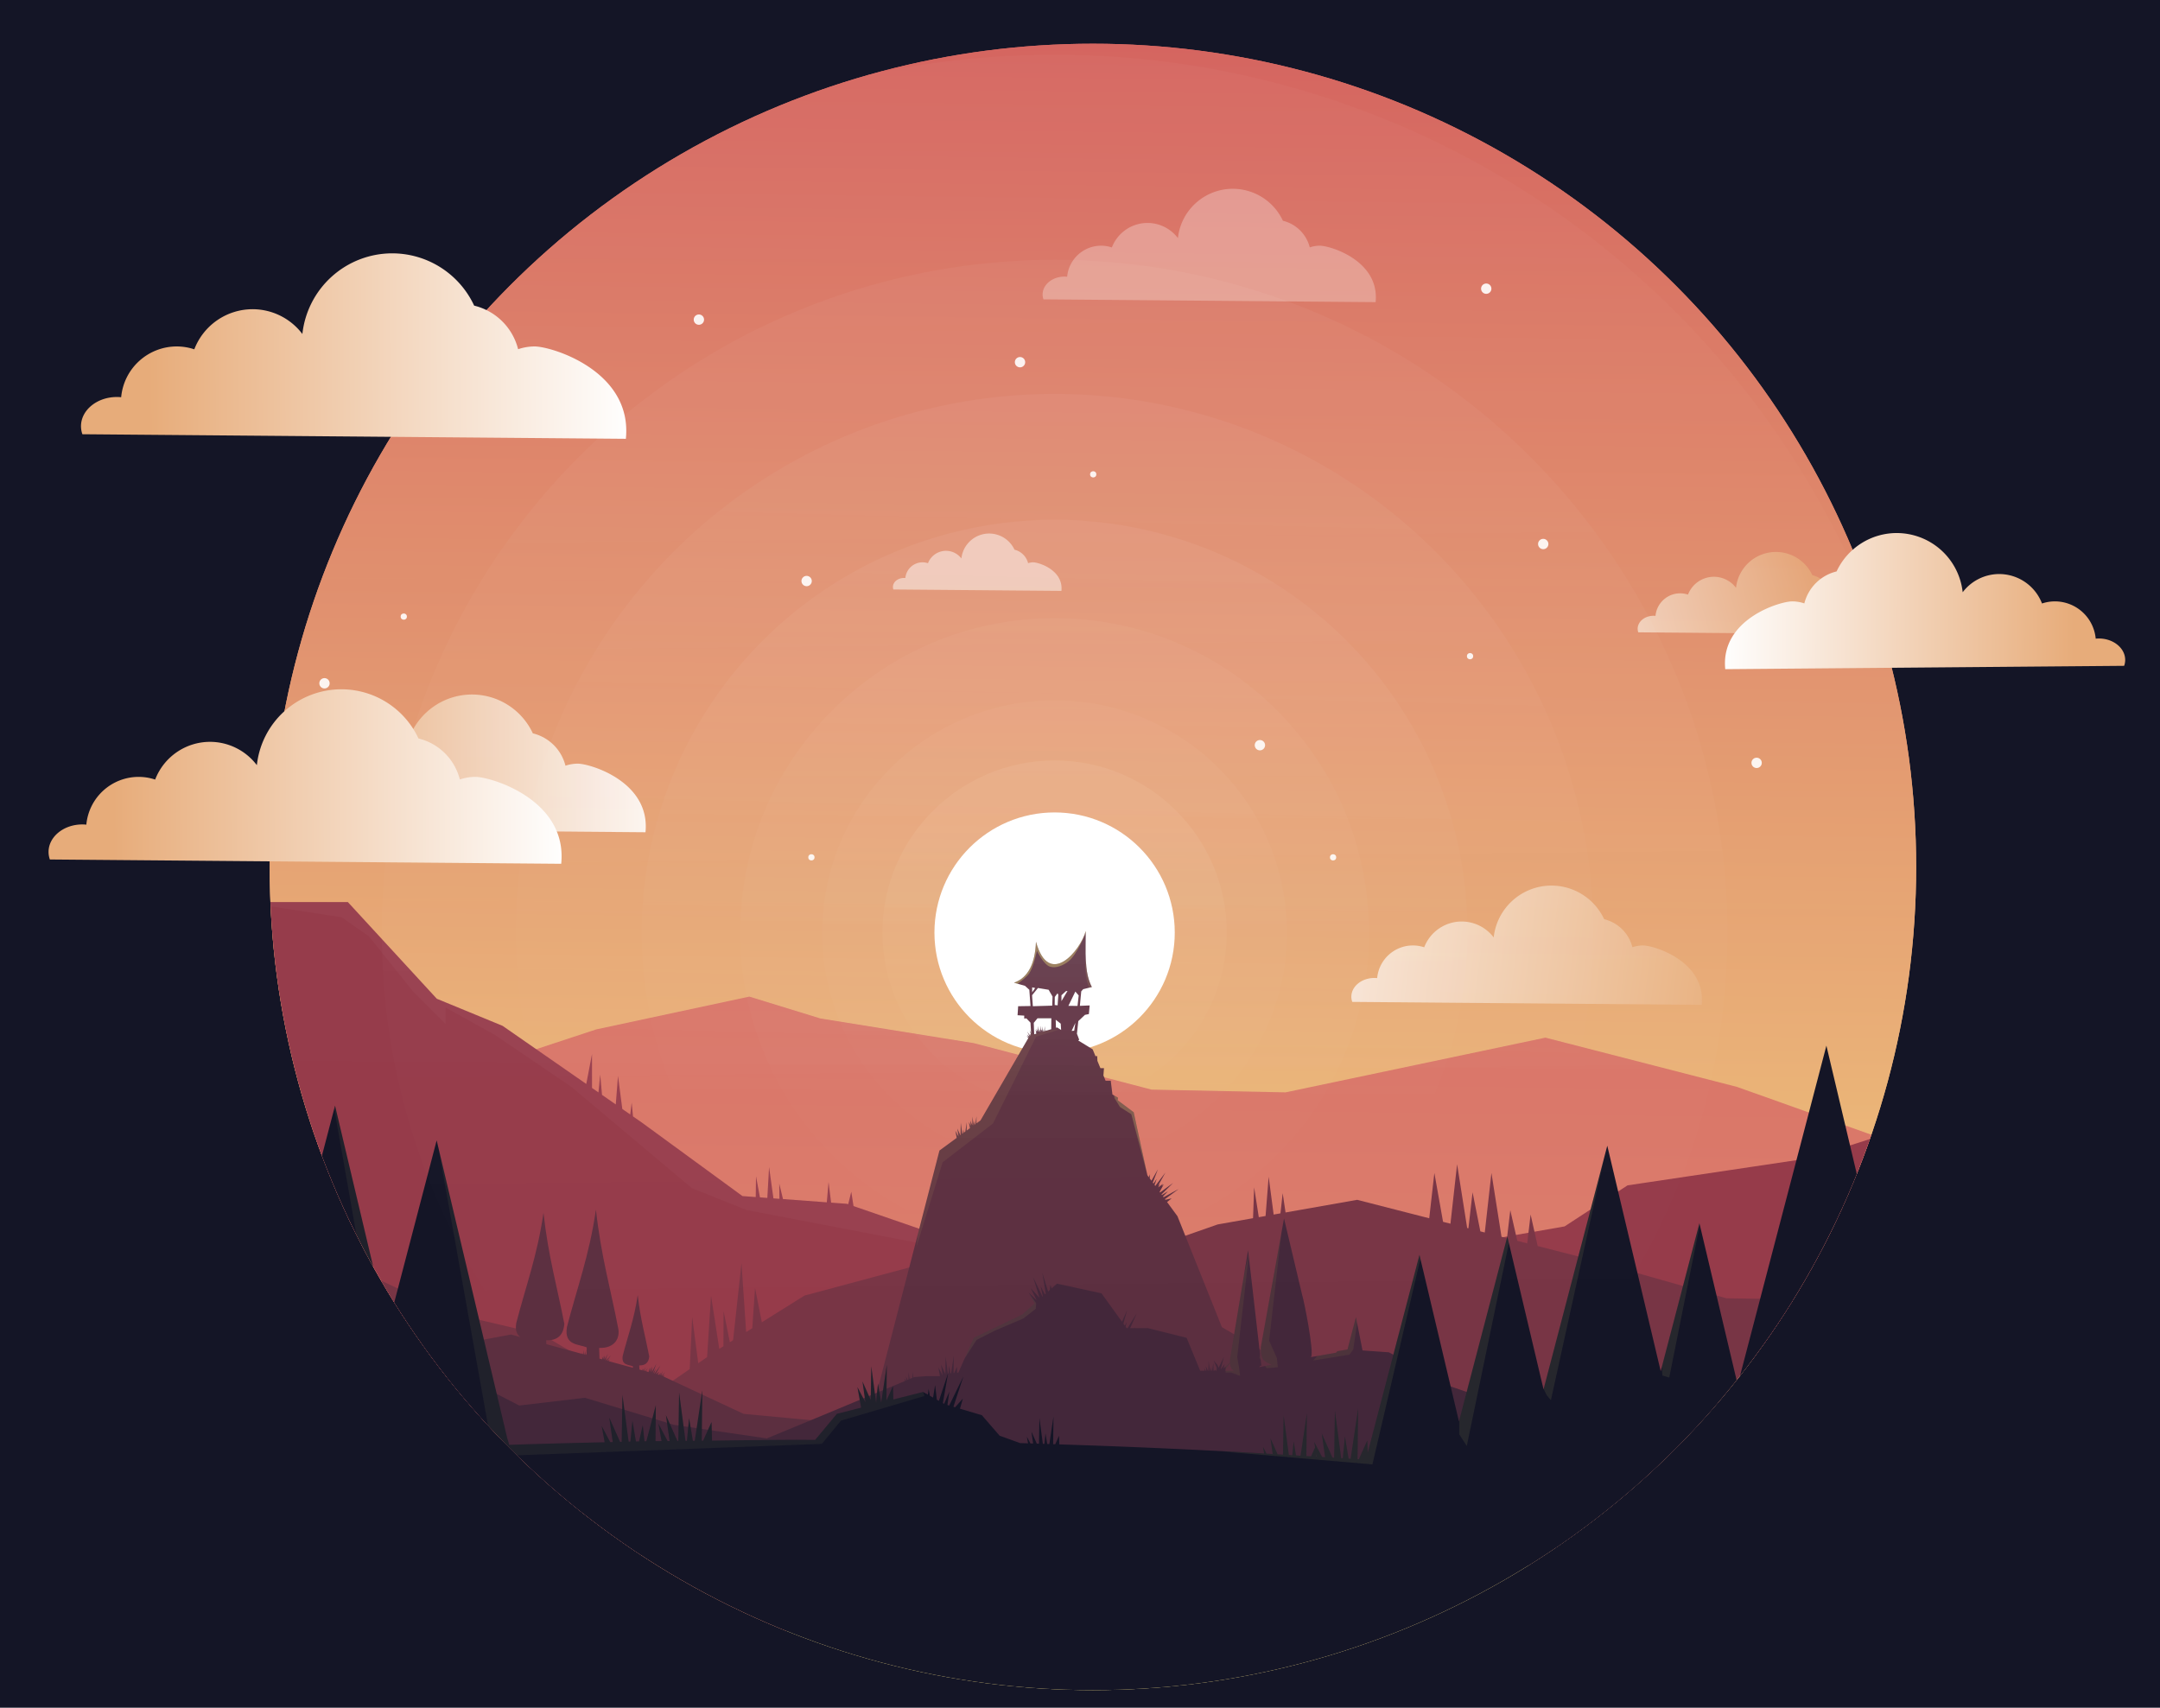 <svg xmlns="http://www.w3.org/2000/svg" xmlns:xlink="http://www.w3.org/1999/xlink" width="1114.355" height="881.095" viewBox="0 0 294.84 233.123"><defs><linearGradient xlink:href="#j" id="o" x1="268.07" y1="263.128" x2="-19.267" y2="226.779" gradientUnits="userSpaceOnUse"/><linearGradient id="j"><stop offset="0" stop-color="#e7ac7a"/><stop offset="1" stop-color="#fff"/></linearGradient><linearGradient id="h"><stop offset="0" stop-color="#fff"/><stop offset="1" stop-color="#fff" stop-opacity="0"/></linearGradient><linearGradient id="g"><stop offset="0" stop-color="#fff"/><stop offset="1" stop-color="#fff" stop-opacity="0"/></linearGradient><linearGradient id="f"><stop offset="0" stop-color="#fff"/><stop offset="1" stop-color="#fff" stop-opacity="0"/></linearGradient><linearGradient id="e"><stop offset="0" stop-color="#fff"/><stop offset="1" stop-color="#fff" stop-opacity="0"/></linearGradient><linearGradient id="d"><stop offset="0" stop-color="#fff"/><stop offset="1" stop-color="#fff" stop-opacity="0"/></linearGradient><linearGradient id="c"><stop offset="0" stop-color="#fff"/><stop offset="1" stop-color="#fff" stop-opacity="0"/></linearGradient><linearGradient id="b"><stop offset="0" stop-color="#d35e5e"/><stop offset="1" stop-color="#ffff8e"/></linearGradient><linearGradient id="a"><stop offset="0" stop-color="#091f1b"/><stop offset="1" stop-color="#113c34" stop-opacity="0"/></linearGradient><linearGradient xlink:href="#b" id="l" x1="-74.684" y1="-79.436" x2="-82.502" y2="543.302" gradientUnits="userSpaceOnUse" gradientTransform="matrix(1.912 0 0 1.912 166.73 -160.694)"/><linearGradient xlink:href="#c" id="v" x1="-115.408" y1="-198.009" x2="-118.673" y2="346.277" gradientUnits="userSpaceOnUse"/><linearGradient xlink:href="#d" id="u" x1="-95.754" y1="-119.39" x2="-89.947" y2="452.11" gradientUnits="userSpaceOnUse"/><linearGradient xlink:href="#e" id="t" x1="-88.194" y1="-61.937" x2="-97.506" y2="303.944" gradientUnits="userSpaceOnUse"/><linearGradient xlink:href="#f" id="s" x1="-114.48" y1="-.434" x2="-116.761" y2="328.842" gradientUnits="userSpaceOnUse"/><linearGradient xlink:href="#g" id="r" x1="-287.765" y1="228.348" x2="59.732" y2="228.348" gradientUnits="userSpaceOnUse" gradientTransform="translate(342.365 -114.331)"/><linearGradient xlink:href="#h" id="q" x1="-242.408" y1="228.348" x2="14.375" y2="228.348" gradientUnits="userSpaceOnUse" gradientTransform="translate(342.365 -114.331)"/><linearGradient xlink:href="#i" id="p" x1="-201.587" y1="228.348" x2="-26.447" y2="228.348" gradientUnits="userSpaceOnUse" gradientTransform="matrix(1.086 0 0 1.086 352.208 -134.044)"/><linearGradient id="i"><stop offset="0" stop-color="#fff"/><stop offset="1" stop-color="#fff" stop-opacity="0"/></linearGradient><linearGradient xlink:href="#j" id="m" x1="310.833" y1="53.588" x2="164.614" y2="94.213" gradientUnits="userSpaceOnUse"/><linearGradient xlink:href="#c" id="w" gradientUnits="userSpaceOnUse" x1="-115.408" y1="-198.009" x2="-118.673" y2="346.277" gradientTransform="matrix(1.231 0 0 1.231 26.29 -52.654)"/><linearGradient xlink:href="#j" id="n" x1="-535.268" y1="165.121" x2="-337.165" y2="164.33" gradientUnits="userSpaceOnUse"/><linearGradient xlink:href="#d" id="G" gradientUnits="userSpaceOnUse" x1="-95.754" y1="-119.39" x2="-89.947" y2="452.11"/><linearGradient xlink:href="#j" id="I" gradientUnits="userSpaceOnUse" gradientTransform="translate(152.331 41.461) scale(.333)" x1="-535.268" y1="165.121" x2="-337.165" y2="164.33"/><linearGradient xlink:href="#j" id="J" gradientUnits="userSpaceOnUse" gradientTransform="translate(136.82 102.874) scale(.313)" x1="-535.268" y1="165.121" x2="-337.165" y2="164.33"/><linearGradient xlink:href="#j" id="K" gradientUnits="userSpaceOnUse" gradientTransform="matrix(-.244 0 0 .244 106.247 88.206)" x1="-535.268" y1="165.121" x2="-337.165" y2="164.33"/><linearGradient xlink:href="#b" id="x" gradientUnits="userSpaceOnUse" gradientTransform="matrix(1.912 0 0 1.912 166.73 -160.694)" x1="-74.684" y1="-79.436" x2="-82.502" y2="543.302"/><linearGradient xlink:href="#j" id="y" gradientUnits="userSpaceOnUse" x1="310.833" y1="53.588" x2="164.614" y2="94.213"/><linearGradient xlink:href="#j" id="z" gradientUnits="userSpaceOnUse" x1="-535.268" y1="165.121" x2="-337.165" y2="164.33"/><linearGradient xlink:href="#j" id="A" gradientUnits="userSpaceOnUse" x1="268.07" y1="263.128" x2="-19.267" y2="226.779"/><linearGradient xlink:href="#i" id="B" gradientUnits="userSpaceOnUse" gradientTransform="matrix(1.086 0 0 1.086 352.208 -134.044)" x1="-201.587" y1="228.348" x2="-26.447" y2="228.348"/><linearGradient xlink:href="#h" id="C" gradientUnits="userSpaceOnUse" gradientTransform="translate(342.365 -114.331)" x1="-242.408" y1="228.348" x2="14.375" y2="228.348"/><linearGradient xlink:href="#g" id="D" gradientUnits="userSpaceOnUse" gradientTransform="translate(342.365 -114.331)" x1="-287.765" y1="228.348" x2="59.732" y2="228.348"/><linearGradient xlink:href="#f" id="E" gradientUnits="userSpaceOnUse" x1="-114.48" y1="-.434" x2="-116.761" y2="328.842"/><linearGradient xlink:href="#e" id="F" gradientUnits="userSpaceOnUse" x1="-88.194" y1="-61.937" x2="-97.506" y2="303.944"/><linearGradient xlink:href="#c" id="H" gradientUnits="userSpaceOnUse" x1="-115.408" y1="-198.009" x2="-118.673" y2="346.277"/><clipPath clipPathUnits="userSpaceOnUse" id="k"><circle cx="-92.85" cy="192.063" r="454.963" opacity=".586" fill="#280b0b" stroke-width="8.184" paint-order="markers stroke fill"/></clipPath></defs><path fill="#141526" paint-order="markers stroke fill" d="M0 0h294.84v233.123H0z"/><g clip-path="url(#k)" transform="matrix(.247 0 0 .247 172.115 70.904)"><path fill="url(#l)" paint-order="markers stroke fill" d="M-1321.381-426.818H955.756V779.206h-2277.137z"/><path d="M-523.12 333.286l155.727-51.405 84.667-18.143 39.31 12.095 84.666 13.607 98.274 25.703 74.083 1.512 143.631-30.238 105.833 27.214 89.203 31.75 102.81 34.774 1.511 90.714-949.476-28.726L-571.5 424l-240.393-7.56 108.857-25.702 95.25-37.798z" fill="#b8404e"/><path d="M81.643 405.857l86.178-15.119 34.774-22.678 101.298-15.12 122.464-39.31 25.703 54.43 3.023 98.273-381-22.678zM-562.335 211.474l-55.592 25.658-211.678 57.73-4.276 305.756 532.401 12.83 335.69 6.413-19.243-117.598-29.934-51.316-151.81-51.316-58.365-20.126-1.235-7.937-1.705 6.924-.7-.242-8.734-.647-1.423-11.38-.968 11.203-24.207-1.793-2.086-8.608.117 8.462-3.316-.246-2.414-17.304-.958 17.055-4.08-.303-2.178-11.673-.148 11.5-7.336-.542-55.592-40.625-4.9-3.403-.733-7.621-.802 6.555-4.376-3.039-2.382-18.258-1.23 15.75-7.607-5.283-.99-11.223-.97 9.862-3.566-2.476v-18.725l-3.168 16.524-46.25-32.117-36.348-14.967-49.178-53.454z" fill="#963b4a"/><path d="M-562.335 211.474l-.097.044 54.432 8.375 15.119 10.583 24.19 30.238 18.143 18.143v-9.071l27.215 15.119L-381 313.63l66.524 55.94 30.238 12.096 110.369 21.166-5.713-7.617-45.56-15.711-1.235-7.937-1.705 6.924-.701-.242-8.733-.647-1.423-11.38-.968 11.202-24.207-1.792-2.086-8.608.116 8.462-3.315-.246-2.414-17.304-.958 17.055-4.08-.303-2.179-11.673-.147 11.5-7.336-.542-55.592-40.625-4.9-3.403-.733-7.622-.803 6.556-4.375-3.039-2.382-18.258-1.23 15.75-7.607-5.283-.99-11.223-.97 9.862-3.566-2.476v-18.725l-3.168 16.524-46.25-32.118-36.349-14.967-49.177-53.453z" opacity=".031" fill="#fff"/><path d="M108.415 356.384l-3.671 32.867-4.093-1.048-4.798-27.008-2.843 25.05-39.815-10.196-39.583 6.985-1.585-10.664-1.226 11.16-3.767.665-2.758-20.912-1.701 21.699-3.748.661-2.569-16.48-.608 17.04-19.563 3.453-60.476 21.166-105.833 1.513-61.988 16.63-23.6 14.75-3.754-18.96-1.522 22.258-3.396 2.123-2.566-38.012-4.646 42.52-1.786 1.116-3.456-17.176-.103 19.4-2.29 1.431-4.556-29.384-2.167 33.939-4.897 3.377-3.36-25.556s-.9 20.928-1.369 28.818l-72.604 50.07L485.6 536.312l-9.071-83.155-107.345-21.167-111.881-1.511-80.131-22.68-24.223-6.203-3.909-17.415-1.876 15.934-5.485-1.405-3.864-16.934-1.828 15.477-3.028-.776-5.567-35.281-3.676 32.914-2.452-.628-4.296-21.595-2.298 19.907-.692-.178z" fill="#783545"/><path d="M-542.808 338.175l-10.247 60.55-4.05-.853-3.627-34.047-5.781 32.067-4.438-.935-3.145-29.528-5.34 29.623-8.61.538-3.155-29.627-5.438 30.164-24.287 1.519-40.821-24.191-92.227-16.631-3.023 149.678h122.464l344.714-10.583-63.5-19.654-43.845-25.703-51.405-12.095-54.428-25.702-19.908-5.9-3.617-33.952-5.627 31.214-4.188-1.24z" fill="#783545"/><circle r="66.403" cy="228.348" cx="-114.017" fill="#fff" paint-order="markers stroke fill"/><path d="M-96.803 227.47c-2.864 10.787-20.293 31.861-27.503 5.956-.484 11.786-4.14 19.79-12.127 22.63l6.064 1.732 2.381 2.166.65 8.987-6.821.108-.325 4.98 3.681.217v1.625l1.191-.109 2.275 2.382.31 5.79-.874-1.741.768 2.255-.208.415-.49-.656.363.911-.065.13-.077.023-1.572-2.255 1.271 2.56-.092.16-1.262-1.01 1.018 1.43-.051.087-1.153-.804.922 1.201-26.445 45.545-1.311.962-.007-.262-.181.4-.753.551.048-4.012-.67 4.47-.273.2-.33-1.98-.233 2.392-.078.058-.653-4.928-.078 4.853-1.19-2.666.427 2.996-1.154-2.188.617 3.422-1.83 1.342.055-4.658-.778 5.188-.806.591-.302-1.8-.211 2.177-.401.293-.813-6.136-.11 6.813-.128.094-1.637-3.672.627 4.413-.006.005-1.698-3.22.711 3.944-9.532 6.99-35.66 137.968-24.19 12.096-48.38-4.536-44.198-20.625.393-.801-.788.616-.117-.054 1.27-2.358-1.608 2.2-.123-.057.365-1.112-.652.997-.09-.024.911-2.493-1.298 2.387-.03-.009.1-1.602-.528 1.486-.056-.015-.003-1.253-.361 1.153-.636-.173.785-1.604-1.722 1.348-.128-.035 2.544-4.723-3.301 4.517-.122-.033.828-2.528-1.528 2.337-.053-.015 1.903-5.207-2.533 4.657.2-3.183-1.106 3.116-.008-2.702-.838 2.67-.889-.242.162-.33-.354.277-.347-.095 1.066-1.978-1.382 1.892-.244-.067.26-.795-.48.735-.159-.043.81-2.21-1.153 2.116-.158-.043.08-1.298-.426 1.204-.157-.043-.003-.943-.272.869-1.396-.381-.114-2.315c4.59.173 5.348-2.953 5.534-4.98-2.15-11.197-4.869-20.405-6.363-33.897-1.866 13.009-5.453 22.577-8.302 33.62-.865 5.4 3.5 4.798 5.673 5.81l-.015.783-13.382-3.65.493-.85-1.04.702-.22-.06 1.927-3.045-2.45 2.902-.151-.042.648-1.592-1.112 1.466-.074-.02 1.562-3.491-2.045 3.2.303-2.264-.947 2.171.13-1.932-.724 1.846-1.414-.385-.168-5.942c8.865.334 11.653-5.705 10.502-10.945-4.155-21.63-9.407-39.416-12.294-65.48-3.605 25.13-10.533 43.613-16.037 64.946-1.672 10.433 6.761 9.269 10.958 11.225l-.063 3.433-.373.724-.155-.043.172-2.698-.529 2.601-.207-.056-.11-.973-.137.906-.174-.048-.19-2.374-.155 2.28-.318-.087-.355-.921.076.845-.412-.112-.125-.271.03.245-19.275-5.257-.105-2.153c8.315.314 9.688-5.35 10.027-9.024-3.897-20.288-8.823-36.97-11.531-61.417-3.381 23.57-9.88 40.906-15.041 60.915-.686 4.281.442 6.48 2.258 7.754l-5.13-1.4-40.82 7.56-31.75-9.071-58.965 12.095-9.071-9.071-42.334 16.63s-66.524 3.025-72.571 3.025c-6.048 0-7.56 96.762-7.56 96.762L367.26 580.523l-55.94-27.215-93.739-21.166-121.99-46.977-35.918-4.902-18.402 2.872-62.83-36.716-24.557-61.317-5.743-7.83 2.538-2.031-3.451.785-.264-.36 7.57-5.591-8.337 4.546-.3-.411 2.745-2.906-3.361 2.067-.227-.31 6.407-6.336-7.192 5.266-.25-.34 2.367-4.3-1.213 1.223.699-1.372-2.626 1.99.948-2.027-1.097 1.19 4.154-7.428-5.629 7.454-.387-.527 1.17-3.391-1.755 2.594-.393-.537 2.827-7.373-3.582 6.343-.957-1.304.188-2.386-.653 1.752-.827-1.129-7.56-34.774-8.86-6.645.19-1.42-3.074-1.737-.935-7.617h-2.853l-1.2-2.913.31-4.036h-1.972l-1.663-4.04-.106-2.642-.964.044-1.551-3.767-8.008-4.929.567-.368-1.249-3.371.758-6.93 3.682-3.465 2.165-.433.433-4.764-5.413.216.757-8.012 1.083-1.191 4.765-1.192c-4.447-8.45-3.262-20.069-3.357-30.967zm-29.578 31.144l1.646.383-1.685 2.374v-1.953zm3.158.365l5.901.975 2.166 3.735-.163 5.035-10.72.325-.432-6.064zm16.35 1.624l-3.357 5.63v-3.248l2.49-2.273zm4.326.342l1.846 2.149-.65 5.792-5.035-.054zm-9.848.957l.433.813-.38 5.846-1.623-.162.054-4.493zm-11.067 13.812h7.657l-.074 6.038-2.895.868-.013-.5-.263.583-.37.111.033-2.768-.433 2.888-.24.072-.19-1.137-.12 1.23-.142.042-.391-2.951-.05 3.084-.083.025-.01-.023.025-.01-.038-1.413-.313.693-.311-.698.024-2.069-.417 2.78-.179-.34.126.698-.082.545-.311-1.861-.182 1.874-.47-3.553-.054 3.289-.806-1.807.29 2.03-.783-1.482.41 2.27-1.042.313-.14-.093-.23-6.201zm10.062.814l2.756 2.144.232 3.48-2.229-1.372-.636.191zm10.858 1.725l-.65 4.33-1.407.11zm-19.146 3.942l.114.799-.126.278zm.177 1.238v.008l-.086.026-.003-.005z" fill="#5c2f40"/><path d="M12.77 386.335L-.09 457.618s-.088 4.815 1.262 6.604c.921 1.222 2.985 2.253 4.798 2.973l-6.885 1.329c.827-1.963 1.685.338 1.109-1.243l-7.29-63.36-10.043 60.516s-.008.672.057 1.536l-3.61 3.282.67-2.426-2.22 2.942 1.79-6.898-1.6 3.261-1.326 2.708-.62-1.516-2.169-2.512 1.721 3.955-.094 1.725h-.442l-.236-.498-.59.498h-.385l-.123-4.295-.64 4.295h-.386l-.366-2.188-.212 2.188h-.285l-.698-5.26-.084 5.26h-.352l-1.136-2.548.362 2.548h-.45l-.815-1.545.279 1.545h-2.478l-7.483-18.174-21.382-5.345h-7.296l.152-.38-.416.38h-2.256l3.648-8.23-5.093 8.23h-.499l-.57-.79.624-2.553-1.066 1.941-.793-1.098 2.087-7.437-2.857 6.371-11.322-15.678-24.59-5.345-2.959 2.63-.702-1.98-.32 2.889-.921.819-3.197-10.256 1.902 11.406-.495.44-2.353-4.521 1.22 5.528-.217.194-5.177-10.832 3.538 11.518-4.853-5.383 3.304 6.748-4.402-4.282 3.26 6.079-6.87 6.108-26.728 12.83-8.552 19.243-.67.06-.088-3.243-1.531 3.39-.36.033.113-9.57-1.453 9.692-.382.035-.723-4.327-.43 4.432-.255.023-1.25-9.43-.157 9.746-2.389-5.355.856 6.018-2.317-4.395.868 4.817h-7.289l-6.73.489-.808.337.039-3.295-.524 3.497-.787.328-.13-.782-.085.872-.491.205-.515-3.88-.066 4.121-.534.223-.834-1.87.298 2.093-.41.17-.712-1.348.276 1.53-45.366 18.903-31.003 12.83-51.316-7.485-49.177-14.967-36.35 4.277-28.864-14.967-78.043-5.346h-49.178l-32.072 4.276-20.312-11.76-28.866 1.07-9.128-16.637-28.726 22.68-39.31 34.773 19.656 43.845 433.917 1.512L471.164 581.7l-41.707-59.944-27.152-38.456-106.11-8.628-107.516 33.354-102.11-35.147c.654-1.472-2.846-4.874-3.281-6.068l-12.604-6.49-14.536-1.033-3.637-18.392-4.671 17.859-5.847 1 .052.48-.448.086-.078.225-14.287 2.5.517-.179c1.707-2.852-3.99-31.47-4.887-33.933zm-29.827 79.945c.104 1.12.338 2.46.876 3.175.28.372.704.72 1.196 1.04h-4.725l.05-.207.225-.983z" fill="#43273a"/><path d="M312.502 290.851l-49.021 187.4-21.152-89.272-21.39 81.771-29.527-124.618L156.19 480.78l-20.011-84.461-26.736 102.203-21.816-92.076-28.628 109.44-.186-6.883-4.703 10.411a863.815 157.154 0 00-.712-.043l.332-27.942-4.155 27.711a863.815 157.154 0 00-1.119-.068l-2.04-12.206-1.167 12.013a863.815 157.154 0 00-.894-.055l-3.47-26.181-.417 25.947a863.815 157.154 0 00-.91-.056l-5.95-13.336 1.862 13.09a863.815 157.154 0 00-1.637-.1l-3.345-6.345-.005-.168-.039.086-1.013-1.922.536 2.977-2.26 5.002a863.815 157.154 0 00-2.588-.156l.28-23.56-3.503 23.365a863.815 157.154 0 00-2.51-.152l-1.3-7.776-.744 7.653a863.815 157.154 0 00-1.903-.115l-2.884-21.761-.347 21.565a863.815 157.154 0 00-2.992-.18l-3.938-8.83 1.233 8.666a863.815 157.154 0 00-3.396-.205l-2.015-3.82.674 3.739a863.815 157.154 0 00-113.2-5.039l-.128-4.768-2.12 4.694a863.815 157.154 0 00-1.14-.038l.181-15.3-2.283 15.23a863.815 157.154 0 00-1.17-.039l-.977-5.841-.562 5.79a863.815 157.154 0 00-.882-.03l-1.905-14.374-.23 14.304a863.815 157.154 0 00-1.207-.04l-2.97-6.66.937 6.592a863.815 157.154 0 00-1.5-.05l-1.968-3.732.665 3.69a863.815 157.154 0 00-4.389-.146l-11.312-4.073-9.827-11.34-12.1-3.584 1.597-5.59-4.284 4.794-.925-.275 5.496-16.757-7.838 16.064-.97-.288 1.037-7.393-2.863 6.735-.702-.395 2.894-16.53-5.089 15.296-1.148-.646-.931-8.1-1.146 6.932-1.758-.99-.695-3.819-.408 3.2-2.673-1.504-16.414 4.168-.2-7.43-3.638 8.05.236-19.81-3.13 20.879-1.764-10.55-1.032 10.624-2.67-20.141-.3 18.646-4.569-10.245 1.638 11.514-4.434-8.408 2.053 11.394-13.401 3.404-12.018 14.422a863.815 157.154 0 00-10.216-.07 863.815 157.154 0 00-46.749.455l-.277-10.287-4.67 10.335a863.815 157.154 0 00-.745.007l.331-27.915-4.19 27.952a863.815 157.154 0 00-1.03.01l-2.093-12.526-1.22 12.559a863.815 157.154 0 00-.761.008l-3.55-26.79-.432 26.828a863.815 157.154 0 00-.477.005l-6.368-14.277 2.037 14.32a863.815 157.154 0 00-1.106.01l-5.108-9.689 1.751 9.722a863.815 157.154 0 00-3.336.032l.186-19.92-5.247 19.97a863.815 157.154 0 00-1.017.01l-.959-8.955-2.081 9a863.815 157.154 0 00-1.704.045l-1.925-11.516-1.126 11.598a863.815 157.154 0 00-.979.026l-3.425-25.847-.417 25.95a863.815 157.154 0 00-.875.023l-5.985-13.418 1.923 13.527a863.815 157.154 0 00-1.397.037l-4.704-8.922 1.623 9.004a863.815 157.154 0 00-52.774 1.412 28.107 28.107 0 00-1.012-3.495l-39.04-164.77-27.086 103.549-29.081-122.741-28.66 109.558-11.111-46.9-25.029 95.68-22.27-93.993-26.214 100.21-14.389-60.73-26.06 99.621a863.815 157.154 0 00-.071.008l-1.09-6.52-.652 6.712a863.815 157.154 0 00-1.562.171l-2.53-19.08-.311 19.392a863.815 157.154 0 00-1.984.218l-3.945-8.844 1.3 9.134a863.815 157.154 0 00-.912.1l-18.844-79.53-21.977 84.012a863.815 157.154 0 00-402.409 132.609 863.815 157.154 0 00863.815 157.154 863.815 157.154 0 00863.815-157.154 863.815 157.154 0 00-262.531-112.606c17.398-13.296 22.532-40.008 16.672-56.094zM30.61 516.381l.294 1.63a863.815 157.154 0 00-.25-.014z" fill="#10122a"/><path d="M-111.719 282.033l-6.087.297-7.353 2.206-.14-.093-1.104-.138-.875-6.247.265 6.15-.52 1.04-.227.068-27.214 46.87-1.312.961-.007-.262-.18.4-.753.551.048-4.012-.67 4.47-.273.2-.33-1.98-.233 2.392-.078.058-.653-4.928-.078 4.853-1.19-2.666.427 2.996-1.154-2.188.617 3.422-1.83 1.342.054-4.658-.777 5.188-.806.591-.302-1.8-.211 2.177-.401.293-.813-6.136-.11 6.813-.128.094-1.637-3.672.627 4.413-.006.005-1.698-3.22.711 3.944-9.532 6.99-11.942 46.204-.701 6.75 14.432-46.506 27.796-21.382 23.787-47.974z" opacity=".455" fill="#ffff79" fill-opacity=".137"/><path d="M-96.803 227.47c-2.864 10.787-20.293 31.861-27.503 5.956-.484 11.786-4.14 19.79-12.127 22.63l1.946.555c2.017-1.421 5.116-3.778 6.448-5.724 2.48-3.625 4.252-12.473 4.252-12.473s3.645 7.657 7.276 8.787c3.313 1.032 7.252-.736 10.016-2.834 4.91-3.726 9.638-15.78 9.638-15.78l.056-.256c-.001-.287 0-.575-.002-.861z" opacity=".329" fill="#ffff6e"/><path d="M-96.802 242.714l-.338 4.393c.246 4.271.657 8.424 2.339 11.67l1.355-.34c-2.384-4.53-3.144-9.972-3.356-15.723z" opacity=".497" fill="#7c5849"/><path d="M-511.731 324.222l-.376 1.436 27.542 156.55 2.743-38.41-.77 2.947-28.585-120.641zm57.129 22.789l30.513 170.727 181.428-6.803 10.584-12.852 46.113-13.607-.663-2.193-.093-.052-16.414 4.168-.2-7.43-3.638 8.05.236-19.81-3.13 20.879-1.764-10.55-1.032 10.624-2.67-20.141-.3 18.646-4.569-10.244 1.638 11.513-4.434-8.408 2.053 11.394-13.401 3.404-12.018 14.422a863.815 157.154 0 00-10.216-.07 863.815 157.154 0 00-46.749.455l-.277-10.286-4.67 10.334a863.815 157.154 0 00-.745.007l.331-27.915-4.19 27.952a863.815 157.154 0 00-1.03.01l-2.093-12.526-1.22 12.559a863.815 157.154 0 00-.761.008l-3.55-26.79-.432 26.829a863.815 157.154 0 00-.477.005l-6.368-14.278 2.037 14.32a863.815 157.154 0 00-1.106.01l-5.108-9.689 1.751 9.722a863.815 157.154 0 00-3.336.033l.186-19.92-5.247 19.968a863.815 157.154 0 00-1.017.01l-.959-8.954-2.081 9a863.815 157.154 0 00-1.704.045l-1.925-11.515-1.126 11.597a863.815 157.154 0 00-.979.026l-3.425-25.846-.417 25.95a863.815 157.154 0 00-.875.023l-5.985-13.418 1.923 13.526a863.815 157.154 0 00-1.397.037l-4.704-8.922 1.623 9.005a863.815 157.154 0 00-52.774 1.411 28.108 28.108 0 00-1.012-3.495zm-97.059 40.476l-.089.34 8.22 74.727 2.3-32.776-9.15-38.62zm-47.053 1.74l18.899 120.196 1.362-35.433-17.346-73.21zm-40.822 40.82l14.363 81.644v-24.04l-11.892-50.192z" opacity=".051" fill="#ffff89"/><path d="M191.412 346.131l-.026.1.36 1.308zm-1.49 5.7L156.24 480.59l1.754 3.51 2.268 2.645zm52.407 37.147l-20.786 79.463.33 4.696 3.779 1.134 16.884-84.42zm-106.151 7.34L109.613 497.87v7.773l4.158 6.425 23.257-112.16zm-48.552 10.128l-28.628 109.44-.186-6.883-4.703 10.41a863.815 157.154 0 00-.712-.042l.332-27.942-4.155 27.711a863.815 157.154 0 00-1.119-.068l-2.04-12.206-1.167 12.013a863.815 157.154 0 00-.894-.055l-3.47-26.181-.417 25.946a863.815 157.154 0 00-.91-.055l-5.95-13.336 1.862 13.09a863.815 157.154 0 00-1.637-.1l-3.345-6.345-.005-.168-.039.086-1.013-1.922.536 2.977-2.26 5.002a863.815 157.154 0 00-2.588-.156l.28-23.56-3.503 23.365a863.815 157.154 0 00-2.51-.152l-1.3-7.777-.744 7.654a863.815 157.154 0 00-1.903-.116l-2.884-21.76-.347 21.565a863.815 157.154 0 00-2.992-.18l-3.938-8.83 1.233 8.666a863.815 157.154 0 00-3.397-.205l-2.014-3.82.674 3.739a863.815 157.154 0 00-23.233-1.113l17.302 1.466 65.768 5.67L88.07 408.881l1.654 6.416zM30.61 516.381l.294 1.63a863.815 157.154 0 00-.25-.015z" opacity=".079" fill="#ffff81"/><path d="M-127.956 427.895l-.037.022 2.932 5.466-6.871 6.108-26.727 12.83-5.03 11.319 6.535-10.153s9.755-4.945 10.29-5.213c.534-.267 15.635-6.681 15.635-6.681l6.815-5.346.2-3.073z" opacity=".068" fill="#ffff79"/><path d="M-81.194 318.332l.307 1.536 3.024 4.913 6.236 3.969 8.694 32.823-7.374-33.924-8.86-6.645.189-1.42zm18.509 44.178l.319 1.203-.144-.965z" opacity=".212" fill="#ffff81"/><path d="M11.372 394.082L-.09 457.618s-.088 4.815 1.262 6.604c.921 1.222 2.985 2.253 4.798 2.973l-3.638.702.875 1.225 6.147-.535-.534-5.078-4.277-9.622zm-18.197 12.202l-2.605 11.698-7.71 46.455s-.007.672.058 1.536l-2.428 2.207v1.453l.074-.328 2.379-3.025c.104 1.12.337 2.46.876 3.175.28.372.704.72 1.196 1.04h-4.525v1.032h3.207l4.81 1.871-.534-4.276-1.07-6.148 6.372-55.817zm59.336 34.611l-4.672 17.859-5.846 1 .051.48-.448.086-.078.225-10.306 1.804-2.347 2.496 20.045-3.207 2.139-2.94 2.09-14.63zM-.525 461.032l-.277 2.477.67.937z" opacity=".055" fill="#ffff54"/><circle cx="-133.127" cy="-86.893" r="2.856" opacity=".902" fill="#fff" paint-order="markers stroke fill"/><circle r="2.856" cy="34.059" cx="-251.056" opacity=".902" fill="#fff" paint-order="markers stroke fill"/><path d="M284.627 17.988c-11.331.004-20.843 8.54-22.07 19.805a15.35 15.35 0 00-12.223-6.087 15.35 15.35 0 00-14.313 9.848c-1.388-.462-2.841-.7-4.304-.703-7.09.002-13.009 5.407-13.655 12.467a10.793 10.793 0 00-1.042-.056c-4.87 0-8.819 3.217-8.819 7.185.003.663.118 1.322.343 1.96L341.98 63.53c1.684-16.66-18.19-22.675-22.406-22.68a12.738 12.738 0 00-4.047.676 14.697 14.697 0 00-10.791-10.7 22.21 22.21 0 00-20.109-12.839z" opacity=".753" fill="url(#m)" paint-order="markers stroke fill"/><path d="M-15.51-182.719c-15.588.006-28.672 11.747-30.36 27.243a21.116 21.116 0 00-16.815-8.373 21.116 21.116 0 00-19.688 13.548 18.87 18.87 0 00-5.92-.969c-9.753.004-17.895 7.438-18.784 17.15a14.844 14.844 0 00-1.434-.077c-6.7 0-12.13 4.425-12.13 9.884.003.912.162 1.82.47 2.696l183.554 1.546c2.317-22.916-25.023-31.192-30.821-31.199a17.51 17.51 0 00-5.567.931 20.218 20.218 0 00-14.845-14.718 30.55 30.55 0 00-27.66-17.662z" opacity=".284" fill="#fff" paint-order="markers stroke fill"/><circle r="1.722" cy="-24.905" cx="-92.684" opacity=".902" fill="#fff" paint-order="markers stroke fill"/><circle r="2.856" cy="-8.274" cx="-514.127" opacity=".902" fill="#fff" paint-order="markers stroke fill"/><circle cx="-632.056" cy="112.678" r="2.856" opacity=".902" fill="#fff" paint-order="markers stroke fill"/><circle cx="-473.684" cy="53.714" r="1.722" opacity=".902" fill="#fff" paint-order="markers stroke fill"/><circle r="1.722" cy="186.762" cx="-248.41" opacity=".902" fill="#fff" paint-order="markers stroke fill"/><circle transform="scale(-1 1)" r="2.856" cy="13.6" cx="-156.017" opacity=".902" fill="#fff" paint-order="markers stroke fill"/><circle transform="scale(-1 1)" cx="-273.945" cy="134.552" r="2.856" opacity=".902" fill="#fff" paint-order="markers stroke fill"/><circle transform="scale(-1 1)" cx="-115.573" cy="75.588" r="1.722" opacity=".902" fill="#fff" paint-order="markers stroke fill"/><circle cx="517.502" cy="90.574" r="2.856" transform="scale(-1 1)" opacity=".902" fill="#fff" paint-order="markers stroke fill"/><circle r="1.722" cy="152.562" cx="557.946" transform="scale(-1 1)" opacity=".902" fill="#fff" paint-order="markers stroke fill"/><circle r="2.856" cy="124.784" cx="-.561" opacity=".902" fill="#fff" paint-order="markers stroke fill"/><circle cx="39.882" cy="186.772" r="1.722" opacity=".902" fill="#fff" paint-order="markers stroke fill"/><circle r="2.856" cy="-110.413" cx="-310.594" opacity=".902" fill="#fff" paint-order="markers stroke fill"/><circle cx="124.521" cy="-127.518" r="2.856" opacity=".902" fill="#fff" paint-order="markers stroke fill"/><path d="M-435.975 96.775c-18.942.007-34.84 14.274-36.891 33.104a25.659 25.659 0 00-20.432-10.174 25.66 25.66 0 00-23.924 16.462 22.93 22.93 0 00-7.194-1.176c-11.85.005-21.745 9.038-22.825 20.839-.578-.06-1.16-.09-1.743-.094-8.14 0-14.74 5.378-14.74 12.01a9.97 9.97 0 00.573 3.276l223.042 1.879c2.815-27.846-30.406-37.902-37.452-37.91a21.263 21.263 0 00-6.764 1.13 24.567 24.567 0 00-18.039-17.883 37.123 37.123 0 00-33.611-21.462z" opacity=".902" fill="url(#n)" paint-order="markers stroke fill"/><path d="M-150.164 7.805c-7.887.003-14.507 5.944-15.36 13.784a10.684 10.684 0 00-8.509-4.236 10.685 10.685 0 00-9.961 6.855 9.547 9.547 0 00-2.996-.49 9.547 9.547 0 00-9.504 8.677 7.512 7.512 0 00-.725-.04c-3.39 0-6.138 2.24-6.138 5.002.002.461.082.92.239 1.364l92.872.782c1.172-11.595-12.661-15.782-15.595-15.785a8.856 8.856 0 00-2.817.47 10.23 10.23 0 00-7.51-7.446 15.458 15.458 0 00-13.996-8.937z" opacity=".486" fill="#fff" paint-order="markers stroke fill"/><path d="M160.58 202.377c-16.4.006-30.164 12.358-31.94 28.661a22.215 22.215 0 00-17.69-8.809 22.216 22.216 0 00-20.712 14.253 19.852 19.852 0 00-6.229-1.018c-10.26.004-18.826 7.825-19.761 18.042-.5-.052-1.004-.079-1.509-.081-7.048 0-12.761 4.655-12.761 10.398.004.96.17 1.914.495 2.836l193.107 1.627c2.437-24.109-26.326-32.815-32.425-32.822-1.993.007-3.97.338-5.857.979a21.27 21.27 0 00-15.618-15.484 32.14 32.14 0 00-29.1-18.582z" opacity=".902" fill="url(#o)" paint-order="markers stroke fill"/><circle transform="rotate(90)" cx="228.348" cy="114.017" r="95.13" opacity=".072" fill="url(#p)" paint-order="markers stroke fill"/><circle transform="rotate(90)" r="128.391" cy="114.017" cx="228.348" opacity=".034" fill="url(#q)" paint-order="markers stroke fill"/><circle transform="rotate(90)" cx="228.348" cy="114.017" r="173.749" opacity=".034" fill="url(#r)" paint-order="markers stroke fill"/><circle r="228.177" cy="228.348" cx="-114.017" opacity=".051" fill="url(#s)" paint-order="markers stroke fill"/><circle cx="-114.017" cy="228.348" r="297.725" opacity=".045" fill="url(#t)" paint-order="markers stroke fill"/><circle r="371.808" cy="228.348" cx="-114.017" opacity=".038" fill="url(#u)" paint-order="markers stroke fill"/><circle cx="-114.017" cy="228.348" r="485.201" opacity=".024" fill="url(#v)" paint-order="markers stroke fill"/><circle cx="-396.12" cy="-191.663" r="2.856" opacity=".902" fill="#fff" paint-order="markers stroke fill"/><circle r="597.082" cy="228.348" cx="-114.017" opacity=".024" fill="url(#w)" paint-order="markers stroke fill"/></g><g clip-path="url(#k)" transform="matrix(.247 0 0 .247 172.115 70.904)"><path fill="url(#x)" paint-order="markers stroke fill" d="M-1321.381-426.818H955.756V779.206h-2277.137z"/><path d="M-523.12 333.286l155.727-51.405 84.667-18.143 39.31 12.095 84.666 13.607 98.274 25.703 74.083 1.512 143.631-30.238 105.833 27.214 89.203 31.75 102.81 34.774 1.511 90.714-949.476-28.726L-571.5 424l-240.393-7.56 108.857-25.702 95.25-37.798z" opacity=".616" fill="#cf5261"/><path d="M81.643 405.857l86.178-15.119 34.774-22.678 101.298-15.12 122.464-39.31 25.703 54.43 3.023 98.273-381-22.678zM-562.335 211.474l-55.592 25.658-211.678 57.73-4.276 305.756 532.401 12.83 335.69 6.413-19.243-117.598-29.934-51.316-151.81-51.316-58.365-20.126-1.235-7.937-1.705 6.924-.7-.242-8.734-.647-1.423-11.38-.968 11.203-24.207-1.793-2.086-8.608.117 8.462-3.316-.246-2.414-17.304-.958 17.055-4.08-.303-2.178-11.673-.148 11.5-7.336-.542-55.592-40.625-4.9-3.403-.733-7.621-.802 6.555-4.376-3.039-2.382-18.258-1.23 15.75-7.607-5.283-.99-11.223-.97 9.862-3.566-2.476v-18.725l-3.168 16.524-46.25-32.117-36.348-14.967-49.178-53.454z" fill="#963b4a"/><path d="M-562.335 211.474l-.097.044 54.432 8.375 15.119 10.583 24.19 30.238 18.143 18.143v-9.071l27.215 15.119L-381 313.63l66.524 55.94 30.238 12.096 110.369 21.166-5.713-7.617-45.56-15.711-1.235-7.937-1.705 6.924-.701-.242-8.733-.647-1.423-11.38-.968 11.202-24.207-1.792-2.086-8.608.116 8.462-3.315-.246-2.414-17.304-.958 17.055-4.08-.303-2.179-11.673-.147 11.5-7.336-.542-55.592-40.625-4.9-3.403-.733-7.622-.803 6.556-4.375-3.039-2.382-18.258-1.23 15.75-7.607-5.283-.99-11.223-.97 9.862-3.566-2.476v-18.725l-3.168 16.524-46.25-32.118-36.349-14.967-49.177-53.453z" opacity=".031" fill="#fff"/><path d="M108.415 356.384l-3.671 32.867-4.093-1.048-4.798-27.008-2.843 25.05-39.815-10.196-39.583 6.985-1.585-10.664-1.226 11.16-3.767.665-2.758-20.912-1.701 21.699-3.748.661-2.569-16.48-.608 17.04-19.563 3.453-60.476 21.166-105.833 1.513-61.988 16.63-23.6 14.75-3.754-18.96-1.522 22.258-3.396 2.123-2.566-38.012-4.646 42.52-1.786 1.116-3.456-17.176-.103 19.4-2.29 1.431-4.556-29.384-2.167 33.939-4.897 3.377-3.36-25.556s-.9 20.928-1.369 28.818l-72.604 50.07L485.6 536.312l-9.071-83.155-107.345-21.167-111.881-1.511-80.131-22.68-24.223-6.203-3.909-17.415-1.876 15.934-5.485-1.405-3.864-16.934-1.828 15.477-3.028-.776-5.567-35.281-3.676 32.914-2.452-.628-4.296-21.595-2.298 19.907-.692-.178z" fill="#783545"/><path d="M-542.808 338.175l-10.247 60.55-4.05-.853-3.627-34.047-5.781 32.067-4.438-.935-3.145-29.528-5.34 29.623-8.61.538-3.155-29.627-5.438 30.164-24.287 1.519-40.821-24.191-92.227-16.631-3.023 149.678h122.464l344.714-10.583-63.5-19.654-43.845-25.703-51.405-12.095-54.428-25.702-19.908-5.9-3.617-33.952-5.627 31.214-4.188-1.24z" fill="#783545"/><circle cx="-114.017" cy="228.348" r="66.403" fill="#fff" paint-order="markers stroke fill"/><path d="M-96.803 227.47c-2.864 10.787-20.293 31.861-27.503 5.956-.484 11.786-4.14 19.79-12.127 22.63l6.064 1.732 2.381 2.166.65 8.987-6.821.108-.325 4.98 3.681.217v1.625l1.191-.109 2.275 2.382.31 5.79-.874-1.741.768 2.255-.208.415-.49-.656.363.911-.065.13-.077.023-1.572-2.255 1.271 2.56-.092.16-1.262-1.01 1.018 1.43-.051.087-1.153-.804.922 1.201-26.445 45.545-1.311.962-.007-.262-.181.4-.753.551.048-4.012-.67 4.47-.273.2-.33-1.98-.233 2.392-.078.058-.653-4.928-.078 4.853-1.19-2.666.427 2.996-1.154-2.188.617 3.422-1.83 1.342.055-4.658-.778 5.188-.806.591-.302-1.8-.211 2.177-.401.293-.813-6.136-.11 6.813-.128.094-1.637-3.672.627 4.413-.006.005-1.698-3.22.711 3.944-9.532 6.99-35.66 137.968-24.19 12.096-48.38-4.536-44.198-20.625.393-.801-.788.616-.117-.054 1.27-2.358-1.608 2.2-.123-.057.365-1.112-.652.997-.09-.024.911-2.493-1.298 2.387-.03-.009.1-1.602-.528 1.486-.056-.015-.003-1.253-.361 1.153-.636-.173.785-1.604-1.722 1.348-.128-.035 2.544-4.723-3.301 4.517-.122-.033.828-2.528-1.528 2.337-.053-.015 1.903-5.207-2.533 4.657.2-3.183-1.106 3.116-.008-2.702-.838 2.67-.889-.242.162-.33-.354.277-.347-.095 1.066-1.978-1.382 1.892-.244-.067.26-.795-.48.735-.159-.043.81-2.21-1.153 2.116-.158-.043.08-1.298-.426 1.204-.157-.043-.003-.943-.272.869-1.396-.381-.114-2.315c4.59.173 5.348-2.953 5.534-4.98-2.15-11.197-4.869-20.405-6.363-33.897-1.866 13.009-5.453 22.577-8.302 33.62-.865 5.4 3.5 4.798 5.673 5.81l-.015.783-13.382-3.65.493-.85-1.04.702-.22-.06 1.927-3.045-2.45 2.902-.151-.042.648-1.592-1.112 1.466-.074-.02 1.562-3.491-2.045 3.2.303-2.264-.947 2.171.13-1.932-.724 1.846-1.414-.385-.168-5.942c8.865.334 11.653-5.705 10.502-10.945-4.155-21.63-9.407-39.416-12.294-65.48-3.605 25.13-10.533 43.613-16.037 64.946-1.672 10.433 6.761 9.269 10.958 11.225l-.063 3.433-.373.724-.155-.043.172-2.698-.529 2.601-.207-.056-.11-.973-.137.906-.174-.048-.19-2.374-.155 2.28-.318-.087-.355-.921.076.845-.412-.112-.125-.271.03.245-19.275-5.257-.105-2.153c8.315.314 9.688-5.35 10.027-9.024-3.897-20.288-8.823-36.97-11.531-61.417-3.381 23.57-9.88 40.906-15.041 60.915-.686 4.281.442 6.48 2.258 7.754l-5.13-1.4-40.82 7.56-31.75-9.071-58.965 12.095-9.071-9.071-42.334 16.63s-66.524 3.025-72.571 3.025c-6.048 0-7.56 96.762-7.56 96.762L367.26 580.523l-55.94-27.215-93.739-21.166-121.99-46.977-35.918-4.902-18.402 2.872-62.83-36.716-24.557-61.317-5.743-7.83 2.538-2.031-3.451.785-.264-.36 7.57-5.591-8.337 4.546-.3-.411 2.745-2.906-3.361 2.067-.227-.31 6.407-6.336-7.192 5.266-.25-.34 2.367-4.3-1.213 1.223.699-1.372-2.626 1.99.948-2.027-1.097 1.19 4.154-7.428-5.629 7.454-.387-.527 1.17-3.391-1.755 2.594-.393-.537 2.827-7.373-3.582 6.343-.957-1.304.188-2.386-.653 1.752-.827-1.129-7.56-34.774-8.86-6.645.19-1.42-3.074-1.737-.935-7.617h-2.853l-1.2-2.913.31-4.036h-1.972l-1.663-4.04-.106-2.642-.964.044-1.551-3.767-8.008-4.929.567-.368-1.249-3.371.758-6.93 3.682-3.465 2.165-.433.433-4.764-5.413.216.757-8.012 1.083-1.191 4.765-1.192c-4.447-8.45-3.262-20.069-3.357-30.967zm-29.578 31.144l1.646.383-1.685 2.374v-1.953zm3.158.365l5.901.975 2.166 3.735-.163 5.035-10.72.325-.432-6.064zm16.35 1.624l-3.357 5.63v-3.248l2.49-2.273zm4.326.342l1.846 2.149-.65 5.792-5.035-.054zm-9.848.957l.433.813-.38 5.846-1.623-.162.054-4.493zm-11.067 13.812h7.657l-.074 6.038-2.895.868-.013-.5-.263.583-.37.111.033-2.768-.433 2.888-.24.072-.19-1.137-.12 1.23-.142.042-.391-2.951-.05 3.084-.083.025-.01-.023.025-.01-.038-1.413-.313.693-.311-.698.024-2.069-.417 2.78-.179-.34.126.698-.082.545-.311-1.861-.182 1.874-.47-3.553-.054 3.289-.806-1.807.29 2.03-.783-1.482.41 2.27-1.042.313-.14-.093-.23-6.201zm10.062.814l2.756 2.144.232 3.48-2.229-1.372-.636.191zm10.858 1.725l-.65 4.33-1.407.11zm-19.146 3.942l.114.799-.126.278zm.177 1.238v.008l-.086.026-.003-.005z" fill="#5c2f40"/><path d="M12.77 386.335L-.09 457.618s-.088 4.815 1.262 6.604c.921 1.222 2.985 2.253 4.798 2.973l-6.885 1.329c.827-1.963 1.685.338 1.109-1.243l-7.29-63.36-10.043 60.516s-.008.672.057 1.536l-3.61 3.282.67-2.426-2.22 2.942 1.79-6.898-1.6 3.261-1.326 2.708-.62-1.516-2.169-2.512 1.721 3.955-.094 1.725h-.442l-.236-.498-.59.498h-.385l-.123-4.295-.64 4.295h-.386l-.366-2.188-.212 2.188h-.285l-.698-5.26-.084 5.26h-.352l-1.136-2.548.362 2.548h-.45l-.815-1.545.279 1.545h-2.478l-7.483-18.174-21.382-5.345h-7.296l.152-.38-.416.38h-2.256l3.648-8.23-5.093 8.23h-.499l-.57-.79.624-2.553-1.066 1.941-.793-1.098 2.087-7.437-2.857 6.371-11.322-15.678-24.59-5.345-2.959 2.63-.702-1.98-.32 2.889-.921.819-3.197-10.256 1.902 11.406-.495.44-2.353-4.521 1.22 5.528-.217.194-5.177-10.832 3.538 11.518-4.853-5.383 3.304 6.748-4.402-4.282 3.26 6.079-6.87 6.108-26.728 12.83-8.552 19.243-.67.06-.088-3.243-1.531 3.39-.36.033.113-9.57-1.453 9.692-.382.035-.723-4.327-.43 4.432-.255.023-1.25-9.43-.157 9.746-2.389-5.355.856 6.018-2.317-4.395.868 4.817h-7.289l-6.73.489-.808.337.039-3.295-.524 3.497-.787.328-.13-.782-.085.872-.491.205-.515-3.88-.066 4.121-.534.223-.834-1.87.298 2.093-.41.17-.712-1.348.276 1.53-45.366 18.903-31.003 12.83-51.316-7.485-49.177-14.967-36.35 4.277-28.864-14.967-78.043-5.346h-49.178l-32.072 4.276-20.312-11.76-28.866 1.07-9.128-16.637-28.726 22.68-39.31 34.773 19.656 43.845 433.917 1.512L471.164 581.7l-41.707-59.944-27.152-38.456-106.11-8.628-107.516 33.354-102.11-35.147c.654-1.472-2.846-4.874-3.281-6.068l-12.604-6.49-14.536-1.033-3.637-18.392-4.671 17.859-5.847 1 .052.48-.448.086-.078.225-14.287 2.5.517-.179c1.707-2.852-3.99-31.47-4.887-33.933zm-29.827 79.945c.104 1.12.338 2.46.876 3.175.28.372.704.72 1.196 1.04h-4.725l.05-.207.225-.983z" fill="#43273a"/><path d="M312.502 290.851l-49.021 187.4-21.152-89.272-21.39 81.771-29.527-124.618L156.19 480.78l-20.011-84.461-26.736 102.203-21.816-92.076-28.628 109.44-.186-6.883-4.703 10.411a863.815 157.154 0 00-.712-.043l.332-27.942-4.155 27.711a863.815 157.154 0 00-1.119-.068l-2.04-12.206-1.167 12.013a863.815 157.154 0 00-.894-.055l-3.47-26.181-.417 25.947a863.815 157.154 0 00-.91-.056l-5.95-13.336 1.862 13.09a863.815 157.154 0 00-1.637-.1l-3.345-6.345-.005-.168-.039.086-1.013-1.922.536 2.977-2.26 5.002a863.815 157.154 0 00-2.588-.156l.28-23.56-3.503 23.365a863.815 157.154 0 00-2.51-.152l-1.3-7.776-.744 7.653a863.815 157.154 0 00-1.903-.115l-2.884-21.761-.347 21.565a863.815 157.154 0 00-2.992-.18l-3.938-8.83 1.233 8.666a863.815 157.154 0 00-3.396-.205l-2.015-3.82.674 3.739a863.815 157.154 0 00-113.2-5.039l-.128-4.768-2.12 4.694a863.815 157.154 0 00-1.14-.038l.181-15.3-2.283 15.23a863.815 157.154 0 00-1.17-.039l-.977-5.841-.562 5.79a863.815 157.154 0 00-.882-.03l-1.905-14.374-.23 14.304a863.815 157.154 0 00-1.207-.04l-2.97-6.66.937 6.592a863.815 157.154 0 00-1.5-.05l-1.968-3.732.665 3.69a863.815 157.154 0 00-4.389-.146l-11.312-4.073-9.827-11.34-12.1-3.584 1.597-5.59-4.284 4.794-.925-.275 5.496-16.757-7.838 16.064-.97-.288 1.037-7.393-2.863 6.735-.702-.395 2.894-16.53-5.089 15.296-1.148-.646-.931-8.1-1.146 6.932-1.758-.99-.695-3.819-.408 3.2-2.673-1.504-16.414 4.168-.2-7.43-3.638 8.05.236-19.81-3.13 20.879-1.764-10.55-1.032 10.624-2.67-20.141-.3 18.646-4.569-10.245 1.638 11.514-4.434-8.408 2.053 11.394-13.401 3.404-12.018 14.422a863.815 157.154 0 00-10.216-.07 863.815 157.154 0 00-46.749.455l-.277-10.287-4.67 10.335a863.815 157.154 0 00-.745.007l.331-27.915-4.19 27.952a863.815 157.154 0 00-1.03.01l-2.093-12.526-1.22 12.559a863.815 157.154 0 00-.761.008l-3.55-26.79-.432 26.828a863.815 157.154 0 00-.477.005l-6.368-14.277 2.037 14.32a863.815 157.154 0 00-1.106.01l-5.108-9.689 1.751 9.722a863.815 157.154 0 00-3.336.032l.186-19.92-5.247 19.97a863.815 157.154 0 00-1.017.01l-.959-8.955-2.081 9a863.815 157.154 0 00-1.704.045l-1.925-11.516-1.126 11.598a863.815 157.154 0 00-.979.026l-3.425-25.847-.417 25.95a863.815 157.154 0 00-.875.023l-5.985-13.418 1.923 13.527a863.815 157.154 0 00-1.397.037l-4.704-8.922 1.623 9.004a863.815 157.154 0 00-52.774 1.412 28.107 28.107 0 00-1.012-3.495l-39.04-164.77-27.086 103.549-29.081-122.741-28.66 109.558-11.111-46.9-25.029 95.68-22.27-93.993-26.214 100.21-14.389-60.73-26.06 99.621a863.815 157.154 0 00-.071.008l-1.09-6.52-.652 6.712a863.815 157.154 0 00-1.562.171l-2.53-19.08-.311 19.392a863.815 157.154 0 00-1.984.218l-3.945-8.844 1.3 9.134a863.815 157.154 0 00-.912.1l-18.844-79.53-21.977 84.012a863.815 157.154 0 00-402.409 132.609 863.815 157.154 0 00863.815 157.154 863.815 157.154 0 00863.815-157.154 863.815 157.154 0 00-262.531-112.606c17.398-13.296 22.532-40.008 16.672-56.094zM30.61 516.381l.294 1.63a863.815 157.154 0 00-.25-.014z" fill="#141526"/><path d="M-111.719 282.033l-6.087.297-7.353 2.206-.14-.093-1.104-.138-.875-6.247.265 6.15-.52 1.04-.227.068-27.214 46.87-1.312.961-.007-.262-.18.4-.753.551.048-4.012-.67 4.47-.273.2-.33-1.98-.233 2.392-.078.058-.653-4.928-.078 4.853-1.19-2.666.427 2.996-1.154-2.188.617 3.422-1.83 1.342.054-4.658-.777 5.188-.806.591-.302-1.8-.211 2.177-.401.293-.813-6.136-.11 6.813-.128.094-1.637-3.672.627 4.413-.006.005-1.698-3.22.711 3.944-9.532 6.99-11.942 46.204-.701 6.75 14.432-46.506 27.796-21.382 23.787-47.974z" opacity=".455" fill="#ffff79" fill-opacity=".137"/><path d="M-96.803 227.47c-2.864 10.787-20.293 31.861-27.503 5.956-.484 11.786-4.14 19.79-12.127 22.63l1.946.555c2.017-1.421 5.116-3.778 6.448-5.724 2.48-3.625 4.252-12.473 4.252-12.473s3.645 7.657 7.276 8.787c3.313 1.032 7.252-.736 10.016-2.834 4.91-3.726 9.638-15.78 9.638-15.78l.056-.256c-.001-.287 0-.575-.002-.861z" opacity=".329" fill="#ffff6e"/><path d="M-96.802 242.714l-.338 4.393c.246 4.271.657 8.424 2.339 11.67l1.355-.34c-2.384-4.53-3.144-9.972-3.356-15.723z" opacity=".497" fill="#7c5849"/><path d="M-511.731 324.222l-.376 1.436 27.542 156.55 2.743-38.41-.77 2.947-28.585-120.641zm57.129 22.789l30.513 170.727 181.428-6.803 10.584-12.852 46.113-13.607-.663-2.193-.093-.052-16.414 4.168-.2-7.43-3.638 8.05.236-19.81-3.13 20.879-1.764-10.55-1.032 10.624-2.67-20.141-.3 18.646-4.569-10.244 1.638 11.513-4.434-8.408 2.053 11.394-13.401 3.404-12.018 14.422a863.815 157.154 0 00-10.216-.07 863.815 157.154 0 00-46.749.455l-.277-10.286-4.67 10.334a863.815 157.154 0 00-.745.007l.331-27.915-4.19 27.952a863.815 157.154 0 00-1.03.01l-2.093-12.526-1.22 12.559a863.815 157.154 0 00-.761.008l-3.55-26.79-.432 26.829a863.815 157.154 0 00-.477.005l-6.368-14.278 2.037 14.32a863.815 157.154 0 00-1.106.01l-5.108-9.689 1.751 9.722a863.815 157.154 0 00-3.336.033l.186-19.92-5.247 19.968a863.815 157.154 0 00-1.017.01l-.959-8.954-2.081 9a863.815 157.154 0 00-1.704.045l-1.925-11.515-1.126 11.597a863.815 157.154 0 00-.979.026l-3.425-25.846-.417 25.95a863.815 157.154 0 00-.875.023l-5.985-13.418 1.923 13.526a863.815 157.154 0 00-1.397.037l-4.704-8.922 1.623 9.005a863.815 157.154 0 00-52.774 1.411 28.108 28.108 0 00-1.012-3.495zm-97.059 40.476l-.089.34 8.22 74.727 2.3-32.776-9.15-38.62zm-47.053 1.74l18.899 120.196 1.362-35.433-17.346-73.21zm-40.822 40.82l14.363 81.644v-24.04l-11.892-50.192z" opacity=".051" fill="#ffff89"/><path d="M191.412 346.131l-.026.1.36 1.308zm-1.49 5.7L156.24 480.59l1.754 3.51 2.268 2.645zm52.407 37.147l-20.786 79.463.33 4.696 3.779 1.134 16.884-84.42zm-106.151 7.34L109.613 497.87v7.773l4.158 6.425 23.257-112.16zm-48.552 10.128l-28.628 109.44-.186-6.883-4.703 10.41a863.815 157.154 0 00-.712-.042l.332-27.942-4.155 27.711a863.815 157.154 0 00-1.119-.068l-2.04-12.206-1.167 12.013a863.815 157.154 0 00-.894-.055l-3.47-26.181-.417 25.946a863.815 157.154 0 00-.91-.055l-5.95-13.336 1.862 13.09a863.815 157.154 0 00-1.637-.1l-3.345-6.345-.005-.168-.039.086-1.013-1.922.536 2.977-2.26 5.002a863.815 157.154 0 00-2.588-.156l.28-23.56-3.503 23.365a863.815 157.154 0 00-2.51-.152l-1.3-7.777-.744 7.654a863.815 157.154 0 00-1.903-.116l-2.884-21.76-.347 21.565a863.815 157.154 0 00-2.992-.18l-3.938-8.83 1.233 8.666a863.815 157.154 0 00-3.397-.205l-2.014-3.82.674 3.739a863.815 157.154 0 00-23.233-1.113l17.302 1.466 65.768 5.67L88.07 408.881l1.654 6.416zM30.61 516.381l.294 1.63a863.815 157.154 0 00-.25-.015z" opacity=".079" fill="#ffff81"/><path d="M-127.956 427.895l-.037.022 2.932 5.466-6.871 6.108-26.727 12.83-5.03 11.319 6.535-10.153s9.755-4.945 10.29-5.213c.534-.267 15.635-6.681 15.635-6.681l6.815-5.346.2-3.073z" opacity=".068" fill="#ffff79"/><path d="M-81.194 318.332l.307 1.536 3.024 4.913 6.236 3.969 8.694 32.823-7.374-33.924-8.86-6.645.189-1.42zm18.509 44.178l.319 1.203-.144-.965z" opacity=".212" fill="#ffff81"/><path d="M11.372 394.082L-.09 457.618s-.088 4.815 1.262 6.604c.921 1.222 2.985 2.253 4.798 2.973l-3.638.702.875 1.225 6.147-.535-.534-5.078-4.277-9.622zm-18.197 12.202l-2.605 11.698-7.71 46.455s-.007.672.058 1.536l-2.428 2.207v1.453l.074-.328 2.379-3.025c.104 1.12.337 2.46.876 3.175.28.372.704.72 1.196 1.04h-4.525v1.032h3.207l4.81 1.871-.534-4.276-1.07-6.148 6.372-55.817zm59.336 34.611l-4.672 17.859-5.846 1 .051.48-.448.086-.078.225-10.306 1.804-2.347 2.496 20.045-3.207 2.139-2.94 2.09-14.63zM-.525 461.032l-.277 2.477.67.937z" opacity=".055" fill="#ffff54"/><circle r="2.856" cy="-86.893" cx="-133.127" opacity=".902" fill="#fff" paint-order="markers stroke fill"/><circle cx="-251.056" cy="34.059" r="2.856" opacity=".902" fill="#fff" paint-order="markers stroke fill"/><path d="M284.627 17.988c-11.331.004-20.843 8.54-22.07 19.805a15.35 15.35 0 00-12.223-6.087 15.35 15.35 0 00-14.313 9.848c-1.388-.462-2.841-.7-4.304-.703-7.09.002-13.009 5.407-13.655 12.467a10.793 10.793 0 00-1.042-.056c-4.87 0-8.819 3.217-8.819 7.185.003.663.118 1.322.343 1.96L341.98 63.53c1.684-16.66-18.19-22.675-22.406-22.68a12.738 12.738 0 00-4.047.676 14.697 14.697 0 00-10.791-10.7 22.21 22.21 0 00-20.109-12.839z" opacity=".753" fill="url(#y)" paint-order="markers stroke fill"/><path d="M-15.51-182.719c-15.588.006-28.672 11.747-30.36 27.243a21.116 21.116 0 00-16.815-8.373 21.116 21.116 0 00-19.688 13.548 18.87 18.87 0 00-5.92-.969c-9.753.004-17.895 7.438-18.784 17.15a14.844 14.844 0 00-1.434-.077c-6.7 0-12.13 4.425-12.13 9.884.003.912.162 1.82.47 2.696l183.554 1.546c2.317-22.916-25.023-31.192-30.821-31.199a17.51 17.51 0 00-5.567.931 20.218 20.218 0 00-14.845-14.718 30.55 30.55 0 00-27.66-17.662z" opacity=".284" fill="#fff" paint-order="markers stroke fill"/><circle cx="-92.684" cy="-24.905" r="1.722" opacity=".902" fill="#fff" paint-order="markers stroke fill"/><circle cx="-514.127" cy="-8.274" r="2.856" opacity=".902" fill="#fff" paint-order="markers stroke fill"/><circle r="2.856" cy="112.678" cx="-632.056" opacity=".902" fill="#fff" paint-order="markers stroke fill"/><circle r="1.722" cy="53.714" cx="-473.684" opacity=".902" fill="#fff" paint-order="markers stroke fill"/><circle cx="-248.41" cy="186.762" r="1.722" opacity=".902" fill="#fff" paint-order="markers stroke fill"/><circle cx="-156.017" cy="13.6" r="2.856" transform="scale(-1 1)" opacity=".902" fill="#fff" paint-order="markers stroke fill"/><circle r="2.856" cy="134.552" cx="-273.945" transform="scale(-1 1)" opacity=".902" fill="#fff" paint-order="markers stroke fill"/><circle r="1.722" cy="75.588" cx="-115.573" transform="scale(-1 1)" opacity=".902" fill="#fff" paint-order="markers stroke fill"/><circle transform="scale(-1 1)" r="2.856" cy="90.574" cx="517.502" opacity=".902" fill="#fff" paint-order="markers stroke fill"/><circle transform="scale(-1 1)" cx="557.946" cy="152.562" r="1.722" opacity=".902" fill="#fff" paint-order="markers stroke fill"/><circle cx="-.561" cy="124.784" r="2.856" opacity=".902" fill="#fff" paint-order="markers stroke fill"/><circle r="1.722" cy="186.772" cx="39.882" opacity=".902" fill="#fff" paint-order="markers stroke fill"/><circle cx="-310.594" cy="-110.413" r="2.856" opacity=".902" fill="#fff" paint-order="markers stroke fill"/><circle r="2.856" cy="-127.518" cx="124.521" opacity=".902" fill="#fff" paint-order="markers stroke fill"/><path d="M-435.975 96.775c-18.942.007-34.84 14.274-36.891 33.104a25.659 25.659 0 00-20.432-10.174 25.66 25.66 0 00-23.924 16.462 22.93 22.93 0 00-7.194-1.176c-11.85.005-21.745 9.038-22.825 20.839-.578-.06-1.16-.09-1.743-.094-8.14 0-14.74 5.378-14.74 12.01a9.97 9.97 0 00.573 3.276l223.042 1.879c2.815-27.846-30.406-37.902-37.452-37.91a21.263 21.263 0 00-6.764 1.13 24.567 24.567 0 00-18.039-17.883 37.123 37.123 0 00-33.611-21.462z" opacity=".902" fill="url(#z)" paint-order="markers stroke fill"/><path d="M-150.164 7.805c-7.887.003-14.507 5.944-15.36 13.784a10.684 10.684 0 00-8.509-4.236 10.685 10.685 0 00-9.961 6.855 9.547 9.547 0 00-2.996-.49 9.547 9.547 0 00-9.504 8.677 7.512 7.512 0 00-.725-.04c-3.39 0-6.138 2.24-6.138 5.002.002.461.082.92.239 1.364l92.872.782c1.172-11.595-12.661-15.782-15.595-15.785a8.856 8.856 0 00-2.817.47 10.23 10.23 0 00-7.51-7.446 15.458 15.458 0 00-13.996-8.937z" opacity=".486" fill="#fff" paint-order="markers stroke fill"/><path d="M160.58 202.377c-16.4.006-30.164 12.358-31.94 28.661a22.215 22.215 0 00-17.69-8.809 22.216 22.216 0 00-20.712 14.253 19.852 19.852 0 00-6.229-1.018c-10.26.004-18.826 7.825-19.761 18.042-.5-.052-1.004-.079-1.509-.081-7.048 0-12.761 4.655-12.761 10.398.004.96.17 1.914.495 2.836l193.107 1.627c2.437-24.109-26.326-32.815-32.425-32.822-1.993.007-3.97.338-5.857.979a21.27 21.27 0 00-15.618-15.484 32.14 32.14 0 00-29.1-18.582z" opacity=".902" fill="url(#A)" paint-order="markers stroke fill"/><circle r="95.13" cy="114.017" cx="228.348" transform="rotate(90)" opacity=".072" fill="url(#B)" paint-order="markers stroke fill"/><circle cx="228.348" cy="114.017" r="128.391" transform="rotate(90)" opacity=".034" fill="url(#C)" paint-order="markers stroke fill"/><circle r="173.749" cy="114.017" cx="228.348" transform="rotate(90)" opacity=".034" fill="url(#D)" paint-order="markers stroke fill"/><circle cx="-114.017" cy="228.348" r="228.177" opacity=".051" fill="url(#E)" paint-order="markers stroke fill"/><circle r="297.725" cy="228.348" cx="-114.017" opacity=".045" fill="url(#F)" paint-order="markers stroke fill"/><circle cx="-114.017" cy="228.348" r="371.808" opacity=".038" fill="url(#G)" paint-order="markers stroke fill"/><circle r="485.201" cy="228.348" cx="-114.017" opacity=".024" fill="url(#H)" paint-order="markers stroke fill"/><circle r="2.856" cy="-191.663" cx="-396.12" opacity=".902" fill="#fff" paint-order="markers stroke fill"/></g><path d="M7.326 73.649a12.347 12.347 0 00-12.27 11.01 8.534 8.534 0 00-6.796-3.384 8.534 8.534 0 00-7.957 5.476 7.626 7.626 0 00-2.393-.392 7.626 7.626 0 00-7.591 6.931 5.955 5.955 0 00-.58-.03c-2.708 0-4.903 1.788-4.903 3.994.003.369.066.735.19 1.09l74.185.624c.936-9.261-10.113-12.606-12.457-12.609a7.073 7.073 0 00-2.25.377 8.17 8.17 0 00-6-5.949A12.347 12.347 0 007.327 73.65z" fill="url(#I)" paint-order="markers stroke fill" transform="translate(46.219 -39.066)"/><path d="M.385 133.159a11.616 11.616 0 00-11.544 10.36 8.03 8.03 0 00-6.394-3.185 8.03 8.03 0 00-7.487 5.152 7.176 7.176 0 00-2.251-.368 7.175 7.175 0 00-7.143 6.521 5.634 5.634 0 00-.545-.029c-2.548 0-4.613 1.683-4.613 3.759.002.347.061.692.179 1.025l69.799.588c.88-8.714-9.516-11.861-11.72-11.864a6.668 6.668 0 00-2.117.354 7.688 7.688 0 00-5.645-5.597A11.617 11.617 0 00.385 133.16z" fill="url(#J)" paint-order="markers stroke fill" transform="translate(46.219 -39.066)"/><path d="M212.682 111.832a9.062 9.062 0 019.006 8.081 6.264 6.264 0 014.988-2.484 6.264 6.264 0 015.84 4.02 5.598 5.598 0 011.757-.288 5.598 5.598 0 015.572 5.088c.141-.015.283-.022.426-.023 1.987 0 3.598 1.313 3.598 2.932-.003.27-.048.54-.14.8l-54.45.458c-.688-6.798 7.422-9.253 9.142-9.255.562.001 1.12.096 1.652.276a5.998 5.998 0 014.403-4.366 9.063 9.063 0 018.206-5.24z" fill="url(#K)" paint-order="markers stroke fill" transform="translate(46.219 -39.066)"/></svg>